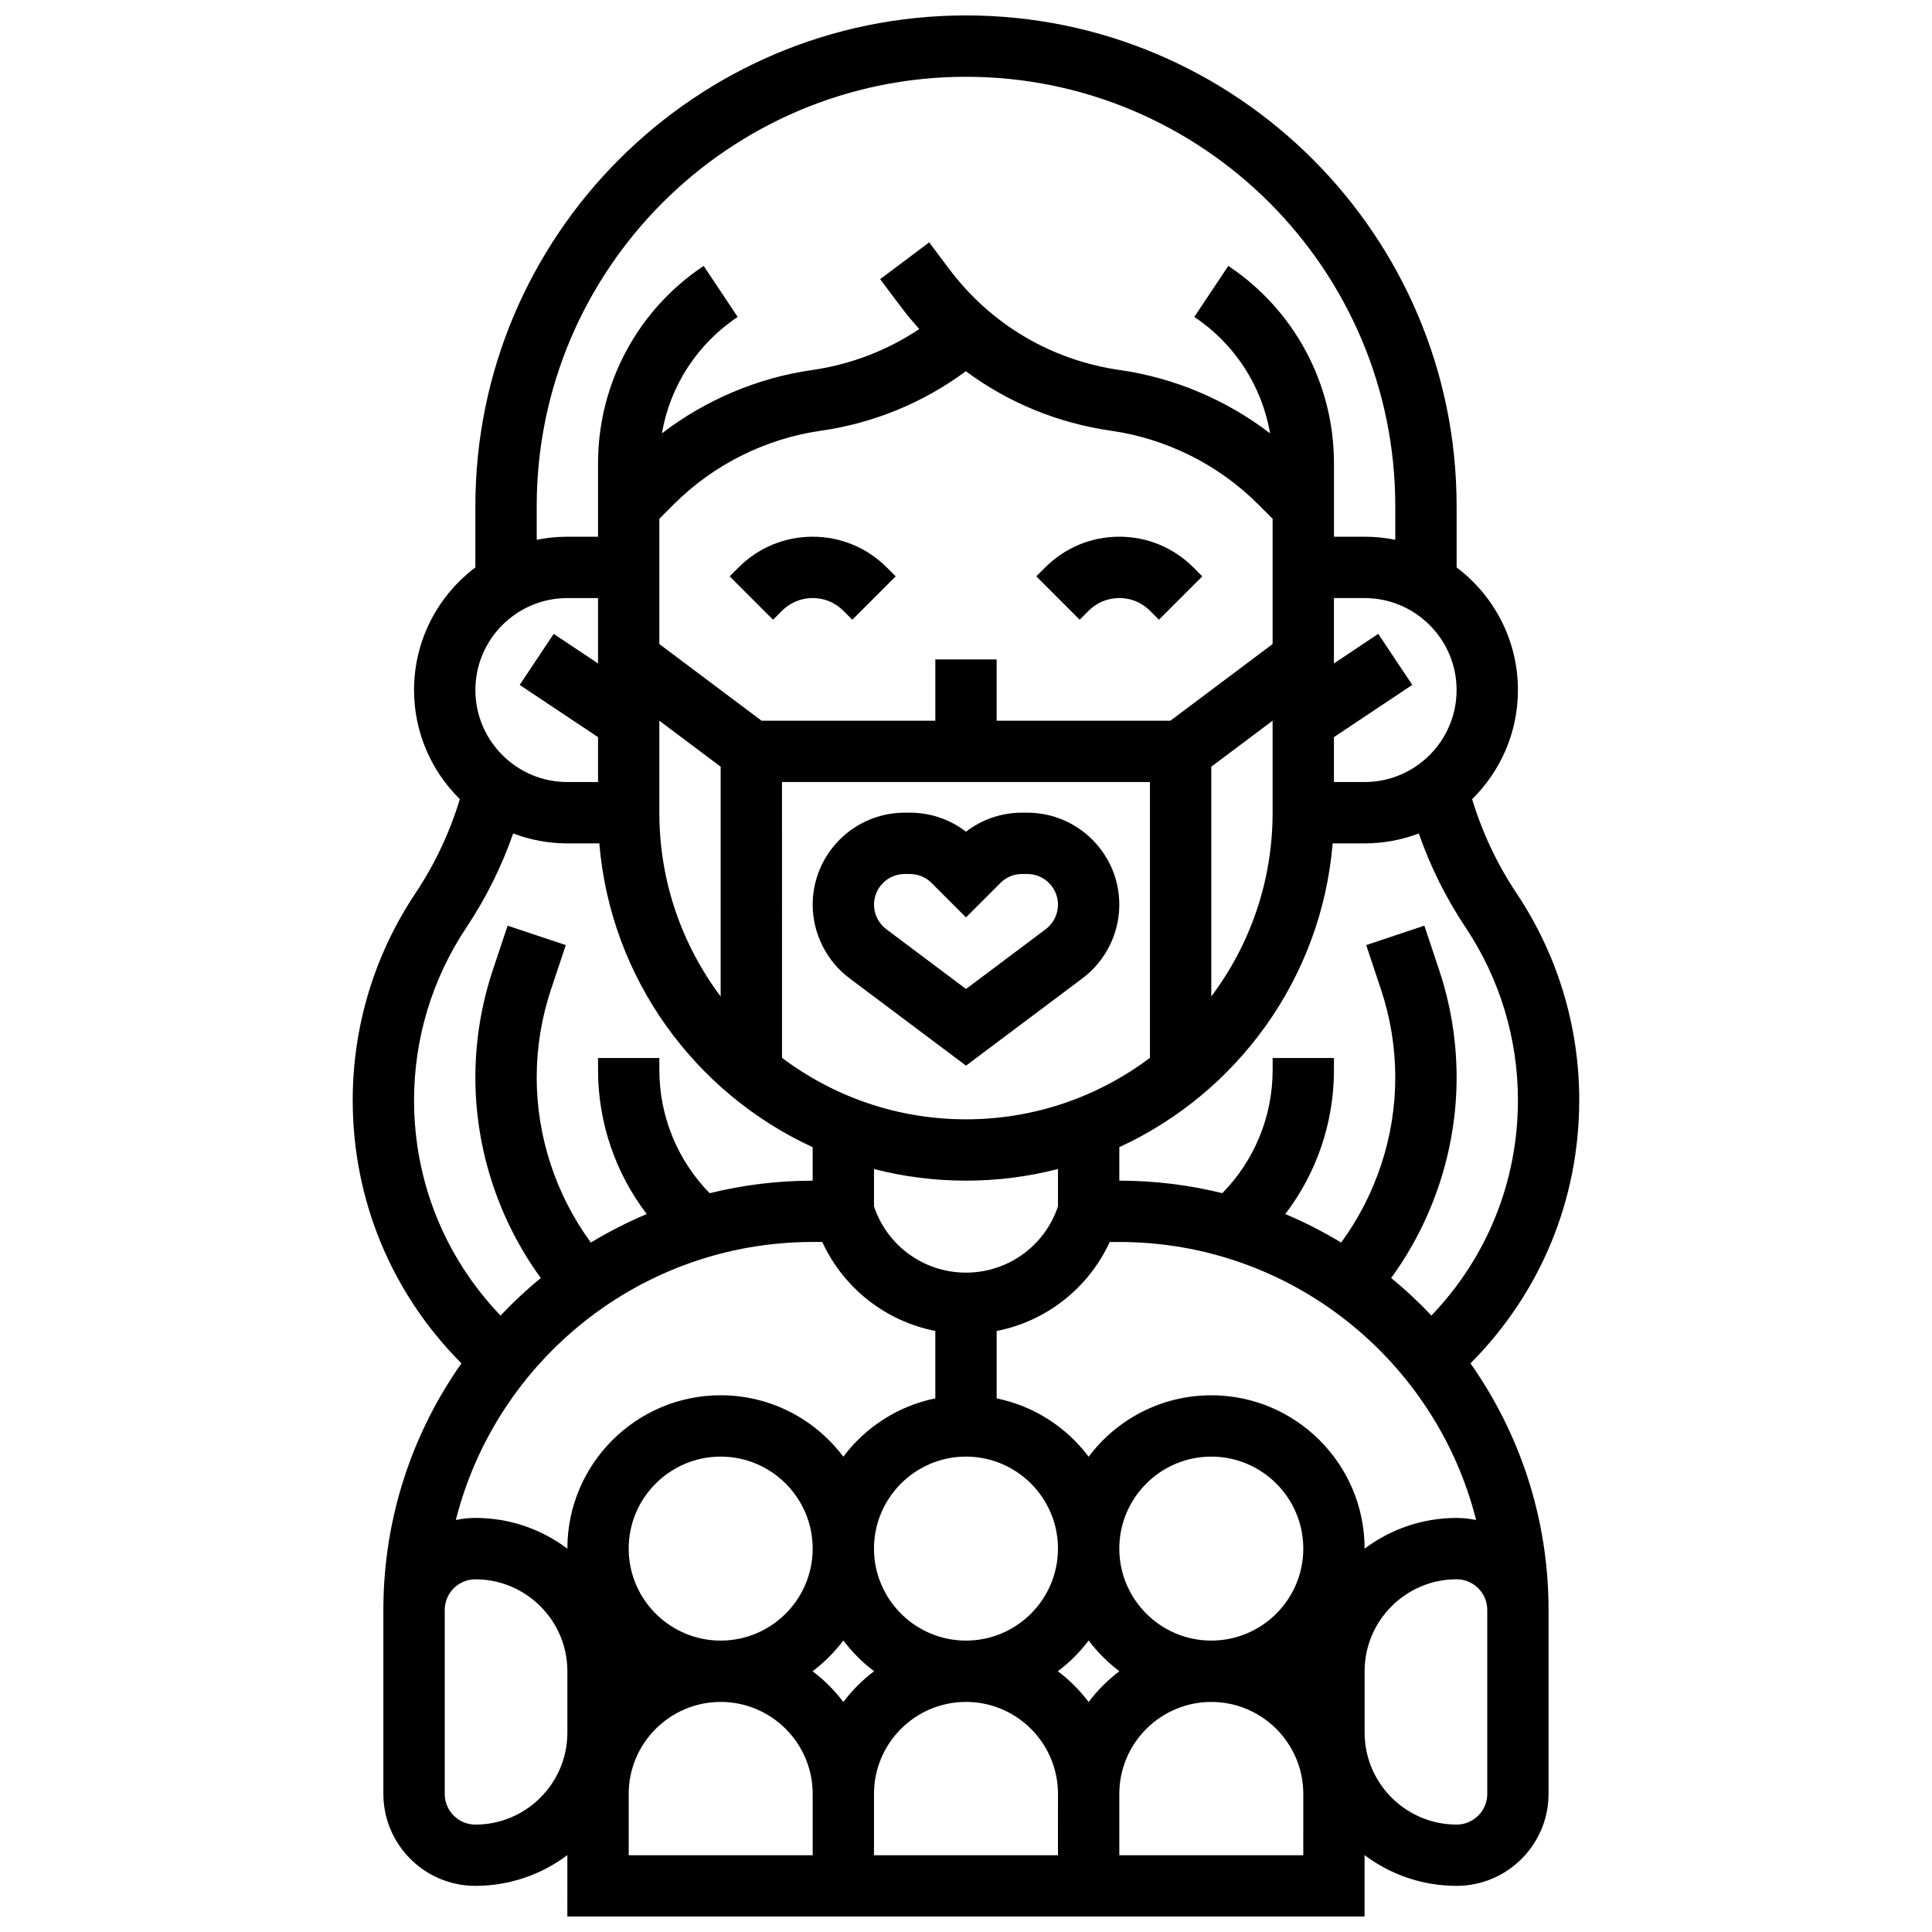 <?xml version="1.0" encoding="UTF-8"?>
<!-- Uploaded to: SVG Repo, www.svgrepo.com, Generator: SVG Repo Mixer Tools -->
<svg width="800px" height="800px" version="1.1" viewBox="144 144 512 512" xmlns="http://www.w3.org/2000/svg">
 <defs>
  <clipPath id="a">
   <path d="m237 148.09h326v503.81h-326z"/>
  </clipPath>
 </defs>
 <path d="m339.75 294.36-2.379 2.379 11.492 11.492 2.383-2.379c2.172-2.172 5.059-3.367 8.125-3.367 3.07 0 5.957 1.195 8.125 3.367l2.379 2.379 11.492-11.492-2.383-2.379c-5.238-5.238-12.207-8.125-19.617-8.125-7.41 0-14.375 2.887-19.617 8.125z"/>
 <path d="m432.5 305.85c2.172-2.172 5.059-3.367 8.125-3.367 3.07 0 5.957 1.195 8.125 3.367l2.379 2.379 11.492-11.492-2.379-2.379c-5.238-5.238-12.207-8.125-19.617-8.125s-14.375 2.887-19.617 8.125l-2.379 2.379 11.492 11.492z"/>
 <path d="m430.88 403.25c6.106-4.578 9.75-11.871 9.75-19.504 0-13.441-10.938-24.379-24.379-24.379h-1.395c-5.445 0-10.617 1.773-14.855 5.047-4.242-3.273-9.414-5.047-14.855-5.047h-1.398c-13.441 0-24.379 10.938-24.379 24.379 0 7.633 3.644 14.922 9.75 19.504l30.883 23.156zm-55.258-19.504c0-4.481 3.644-8.125 8.125-8.125h1.395c2.172 0 4.211 0.844 5.746 2.383l9.109 9.109 9.109-9.109c1.535-1.535 3.578-2.383 5.746-2.383h1.398c4.481 0 8.125 3.644 8.125 8.125 0 2.543-1.215 4.973-3.25 6.5l-21.125 15.848-21.129-15.848c-2.035-1.527-3.25-3.953-3.25-6.5z"/>
 <g clip-path="url(#a)">
  <path d="m562.52 435.57c0-19.57-5.738-38.52-16.594-54.801-5.156-7.734-9.105-16.121-11.797-24.98 7.484-7.371 12.137-17.617 12.137-28.93 0-13.262-6.391-25.062-16.25-32.48v-16.273c0-71.691-58.324-130.02-130.02-130.02s-130.02 58.324-130.02 130.02v16.273c-9.863 7.422-16.25 19.219-16.25 32.48 0 11.312 4.652 21.555 12.137 28.93-2.691 8.859-6.641 17.246-11.797 24.98-10.859 16.285-16.594 35.234-16.594 54.801 0 26.328 10.23 51.086 28.812 69.73-13.027 18.504-20.688 41.043-20.688 65.34v48.754c0 13.441 10.934 24.379 24.379 24.379 9.141 0 17.582-3.035 24.379-8.148l-0.004 16.273h211.27v-16.273c6.797 5.113 15.238 8.148 24.379 8.148 13.441 0 24.379-10.938 24.379-24.379v-48.754c0-24.297-7.66-46.832-20.688-65.336 18.582-18.648 28.816-43.402 28.816-69.734zm-130.02 159.48c-2.32-3.086-5.066-5.836-8.156-8.156 3.086-2.32 5.836-5.066 8.156-8.156 2.32 3.086 5.066 5.836 8.156 8.156-3.09 2.32-5.84 5.066-8.156 8.156zm-8.129 32.477v8.125h-48.754v-16.25c0-13.441 10.938-24.379 24.379-24.379s24.379 10.938 24.379 24.379zm-65.035-40.633c3.086-2.32 5.836-5.066 8.156-8.156 2.32 3.086 5.066 5.836 8.156 8.156-3.086 2.32-5.836 5.066-8.156 8.156-2.32-3.09-5.066-5.836-8.156-8.156zm0.027-113.76h2.543c5.652 12.281 16.836 21.008 29.961 23.586v17.859c-9.906 2.019-18.516 7.656-24.379 15.461-7.418-9.875-19.223-16.277-32.5-16.277-22.402 0-40.629 18.227-40.629 40.629v0.023c-6.797-5.113-15.242-8.148-24.379-8.148-1.777 0-3.508 0.195-5.18 0.559 10.656-42.293 49.012-73.691 94.562-73.691zm40.598-230.75c11.195 8.301 24.344 13.746 38.527 15.773 14.625 2.09 28.438 8.992 38.883 19.441l3.883 3.883v33.199l-27.086 20.316h-46.047v-16.25h-16.25v16.25h-46.047l-27.09-20.316v-33.199l3.883-3.883c10.449-10.449 24.258-17.352 38.883-19.441 14-2 27.164-7.422 38.461-15.773zm130.05 84.484c0 13.441-10.938 24.379-24.379 24.379h-8.125v-11.902l20.762-13.84-9.016-13.523-11.746 7.832v-17.32h8.125c13.441 0 24.379 10.934 24.379 24.375zm-65.008 20.316 16.25-12.188v24.379c0 18.254-6.051 35.117-16.25 48.699zm-146.27-12.188 16.25 12.188v60.887c-10.199-13.578-16.25-30.445-16.25-48.699zm32.504 16.25h97.512v73.09c-13.59 10.227-30.477 16.297-48.754 16.297-18.281 0-35.164-6.07-48.754-16.297zm48.758 105.64c8.414 0 16.582-1.07 24.379-3.086v9.895c-3.504 10.512-13.301 17.57-24.379 17.57s-20.875-7.059-24.379-17.57v-9.891c7.793 2.012 15.965 3.082 24.379 3.082zm0 121.89c-13.441 0-24.379-10.938-24.379-24.379s10.938-24.379 24.379-24.379 24.379 10.938 24.379 24.379c-0.004 13.441-10.938 24.379-24.379 24.379zm-89.387 8.105c0.012 0.008 0.02 0.016 0.031 0.023-0.008 0.008-0.02 0.016-0.027 0.023l-0.004-0.027v-0.02zm0-32.484c0-13.441 10.938-24.379 24.379-24.379 13.441 0 24.379 10.938 24.379 24.379s-10.938 24.379-24.379 24.379c-13.441 0-24.379-10.938-24.379-24.379zm130.02 0c0-13.441 10.938-24.379 24.379-24.379 13.441 0 24.379 10.938 24.379 24.379s-10.938 24.379-24.379 24.379c-13.441 0-24.379-10.938-24.379-24.379zm48.758 32.484v0.023 0.023c-0.012-0.008-0.02-0.016-0.027-0.023 0.008-0.012 0.016-0.02 0.027-0.023zm-24.379-73.113c-13.277 0-25.086 6.402-32.504 16.281-5.863-7.809-14.473-13.445-24.379-15.461v-17.859c13.125-2.578 24.309-11.309 29.961-23.586l2.543-0.004c45.555 0 83.906 31.402 94.562 73.691-1.668-0.363-3.402-0.559-5.18-0.559-9.141 0-17.582 3.035-24.379 8.148v-0.023c0.004-22.402-18.223-40.629-40.625-40.629zm67.395-123.97c9.07 13.605 13.863 29.438 13.863 45.785 0 21.438-8.141 41.617-22.922 57.051-3.34-3.539-6.902-6.867-10.672-9.957 11.184-15.328 17.344-34.137 17.344-53.113 0-9.703-1.555-19.289-4.625-28.492l-3.918-11.758-15.418 5.141 3.918 11.758c2.516 7.543 3.789 15.402 3.789 23.355 0 15.633-5.098 31.125-14.348 43.723-4.723-2.863-9.664-5.387-14.801-7.551 8.297-10.859 12.898-24.219 12.898-38.148v-3.207h-16.25v3.203c0 12.273-4.82 23.941-13.332 32.617-8.75-2.16-17.895-3.316-27.301-3.316v-8.879c31.203-14.359 53.574-44.723 56.539-80.508l8.469 0.004c5.055 0 9.891-0.934 14.359-2.629 3.066 8.781 7.215 17.133 12.406 24.922zm-246.17-111.68c0-62.73 51.035-113.77 113.77-113.77s113.76 51.035 113.76 113.76v8.945c-2.625-0.535-5.344-0.816-8.125-0.816h-8.125v-19.457c0-21.07-10.465-40.625-27.996-52.312l-9.016 13.523c10.766 7.176 17.938 18.352 20.082 30.852-11.551-8.855-25.352-14.715-39.789-16.777-18.176-2.598-34.254-12.113-45.27-26.805l-5.277-7.031-13 9.75 5.273 7.035c1.613 2.152 3.324 4.211 5.109 6.18-8.516 5.688-18.191 9.41-28.426 10.871-14.441 2.062-28.238 7.922-39.789 16.777 2.148-12.5 9.32-23.676 20.082-30.852l-9.016-13.523c-17.527 11.688-27.992 31.246-27.992 52.312v19.457h-8.125c-2.781 0-5.5 0.281-8.125 0.816zm8.125 24.379h8.125v17.32l-11.746-7.828-9.016 13.523 20.766 13.836v11.902h-8.125c-13.441 0-24.379-10.938-24.379-24.379 0-13.441 10.934-24.375 24.375-24.375zm-40.629 133.09c0-16.348 4.793-32.184 13.863-45.785 5.191-7.789 9.34-16.141 12.406-24.926 4.469 1.695 9.309 2.633 14.359 2.633h8.469c2.969 35.785 25.34 66.148 56.539 80.508v8.875c-9.406 0-18.547 1.156-27.297 3.32-8.508-8.676-13.332-20.355-13.332-32.617v-3.207h-16.25v3.203c0 13.918 4.609 27.281 12.906 38.145-5.137 2.16-10.086 4.691-14.809 7.551-9.254-12.594-14.352-28.086-14.352-43.719 0-7.953 1.273-15.809 3.789-23.352l3.918-11.758-15.418-5.141-3.918 11.758c-3.07 9.207-4.625 18.793-4.625 28.496 0 18.977 6.16 37.785 17.34 53.113-3.766 3.09-7.328 6.418-10.668 9.957-14.781-15.438-22.922-35.613-22.922-57.055zm16.254 191.95c-4.481 0-8.125-3.644-8.125-8.125v-48.754c0-4.481 3.644-8.125 8.125-8.125 13.441 0 24.379 10.938 24.379 24.379v16.25c-0.004 13.438-10.938 24.375-24.379 24.375zm40.629-8.129c0-13.441 10.938-24.379 24.379-24.379 13.441 0 24.379 10.938 24.379 24.379v16.25l-48.758 0.004zm178.77 16.254h-48.754v-16.25c0-13.441 10.938-24.379 24.379-24.379 13.441 0 24.379 10.938 24.379 24.379zm48.758-16.254c0 4.481-3.644 8.125-8.125 8.125-13.441 0-24.379-10.938-24.379-24.379v-16.25c0-13.441 10.934-24.379 24.379-24.379 4.481 0 8.125 3.644 8.125 8.125z"/>
 </g>
</svg>